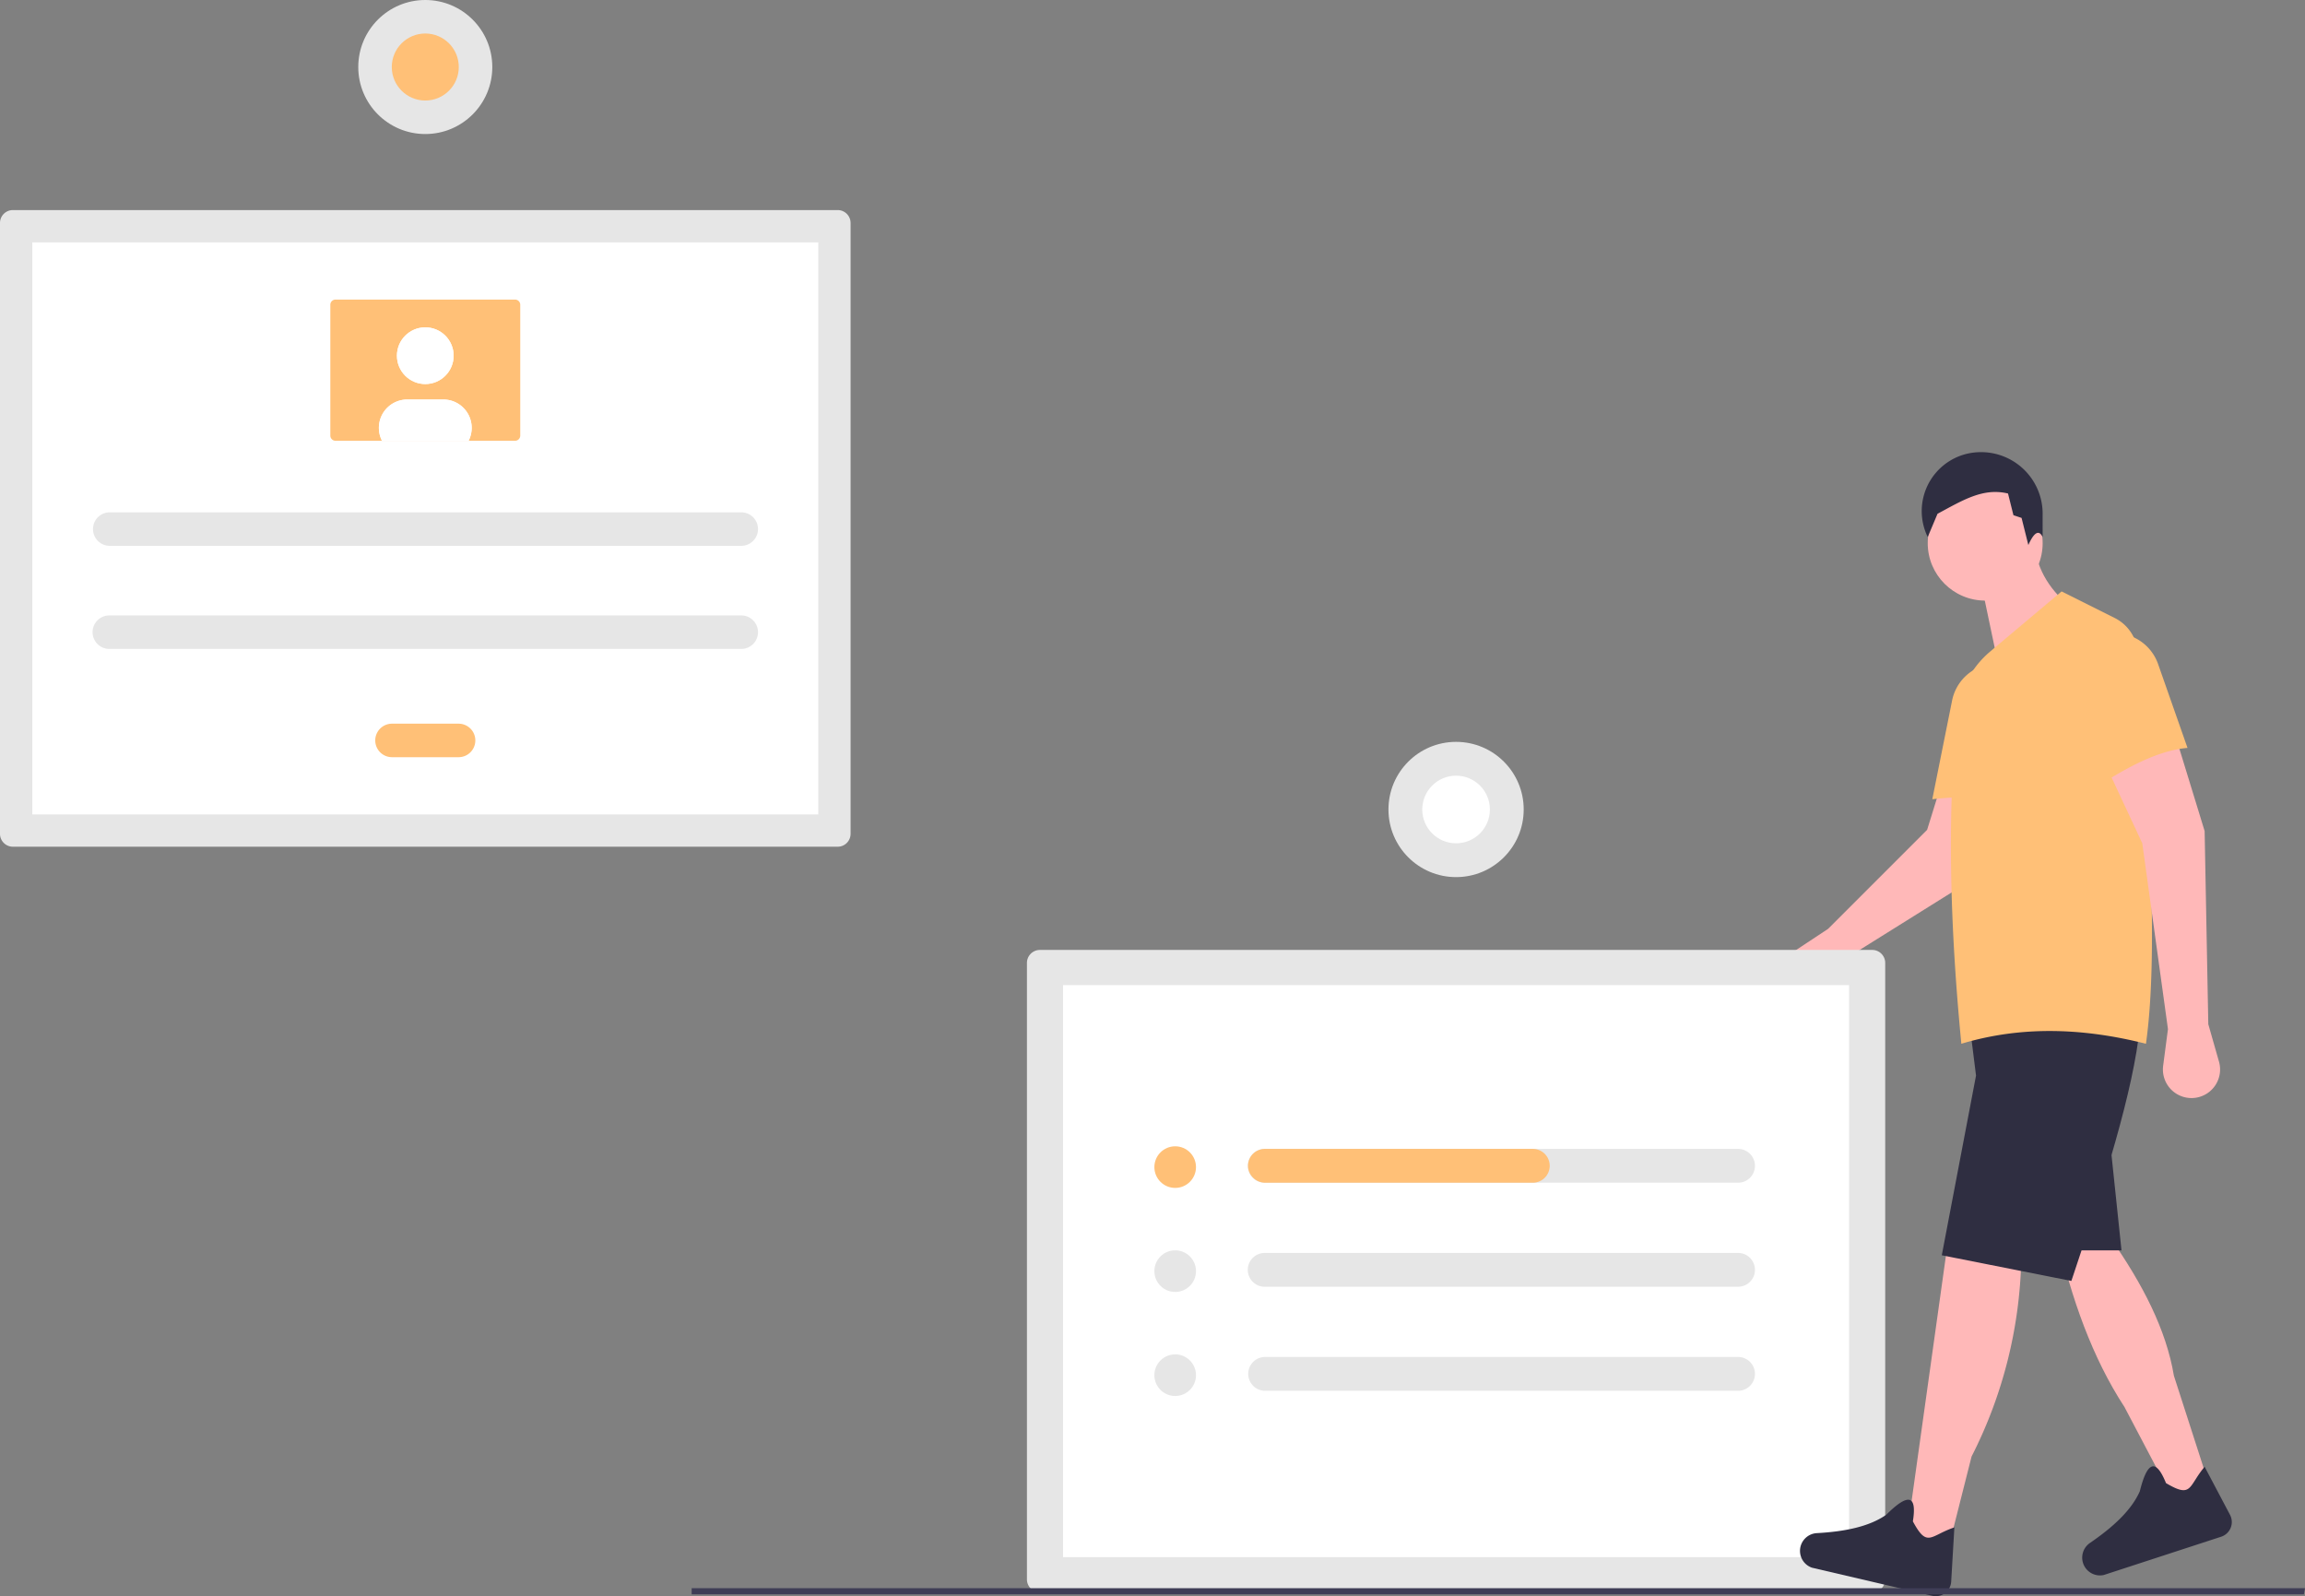 <svg id="b71cf957-6104-44bf-a28a-c3091bf56141" data-name="Layer 1" xmlns="http://www.w3.org/2000/svg" width="820.759" height="568.363" viewBox="0 0 820.759 568.363"><rect x="0" y="0" width="820.759" height="568.363" fill="#808080" stroke="none"/><path d="M850.576,504.829l-9.67,13.186a9.334,9.334,0,0,1-11.769,2.794h0a9.334,9.334,0,0,1-.905-16.1l12.331-8.151L875.824,461.298l3.918-12.624h26.554l-13.93,30.037Z" transform="translate(-189.62 -165.818)" fill="#ffb8b8"/><path d="M559.92,504.065a4.636,4.636,0,0,0-4.631,4.631V728.182a4.636,4.636,0,0,0,4.631,4.631H856.273a4.636,4.636,0,0,0,4.631-4.631V508.695a4.636,4.636,0,0,0-4.631-4.631Z" transform="translate(-189.62 -165.818)" fill="#e6e6e6"/><path d="M568.162,720.286H848.032V516.591H568.162Z" transform="translate(-189.62 -165.818)" fill="#fff"/><path d="M808.579,574.912H640.028a6.02,6.02,0,1,0,0,12.039H808.579a6.02,6.02,0,0,0,0-12.039Z" transform="translate(-189.62 -165.818)" fill="#e6e6e6"/><path d="M640.028,611.956a6.02,6.02,0,1,0,0,12.039H808.579a6.02,6.02,0,0,0,0-12.039Z" transform="translate(-189.62 -165.818)" fill="#e6e6e6"/><path d="M640.028,649a6.02,6.02,0,0,0,0,12.039H808.579a6.02,6.02,0,0,0,0-12.039Z" transform="translate(-189.62 -165.818)" fill="#e6e6e6"/><circle cx="418.457" cy="415.576" r="7.409" fill="#ffc077"/><circle cx="418.457" cy="452.62" r="7.409" fill="#e6e6e6"/><circle cx="418.457" cy="489.664" r="7.409" fill="#e6e6e6"/><path d="M741.437,580.931h0a6.02,6.02,0,0,1-6.02,6.02H640.245a6.167,6.167,0,0,1-6.184-5.22,6.031,6.031,0,0,1,5.968-6.82h95.389A6.02,6.02,0,0,1,741.437,580.931Z" transform="translate(-189.62 -165.818)" fill="#ffc077"/><circle cx="518.476" cy="288.237" r="24.079" fill="#e6e6e6"/><circle cx="518.476" cy="288.237" r="12.039" fill="#fff"/><path d="M976.817,696.366l-12.189,5.659L946.106,666.831c-11.435-17.517-18.898-38.508-24.139-61.445l19.154,1.306c11.403,16.275,19.853,32.593,22.576,48.994Z" transform="translate(-189.62 -165.818)" fill="#ffb8b8"/><polygon points="755.418 445.227 731.041 445.227 731.041 403.001 750.63 399.519 755.418 445.227" fill="#2f2e41"/><path d="M913.712,451.759a120.111,120.111,0,0,0-36.042-1.358l7.046-35.137a16.443,16.443,0,0,1,13.997-13.073h0a16.443,16.443,0,0,1,18.47,18.108Z" transform="translate(-189.62 -165.818)" fill="#ffc077"/><circle cx="706.881" cy="193.398" r="20.46" fill="#ffb8b8"/><path d="M928.062,382.941l-26.989,19.154-7.183-34.172,20.242-8.053C914.952,368.829,919.791,376.454,928.062,382.941Z" transform="translate(-189.62 -165.818)" fill="#ffb8b8"/><path d="M916.961,357.04c-1.513-3.119-3.408-.955-5.091,2.849l-2.414-9.656-2.897-.966-1.931-7.725c-8.858-2.115-15.967,2.31-25.104,7.227l-3.482,8.271h0a20.994,20.994,0,0,1,14.144-29.691,22.045,22.045,0,0,1,4.618-.535h0a21.929,21.929,0,0,1,22.146,22.612Z" transform="translate(-189.62 -165.818)" fill="#2f2e41"/><path d="M980.351,713.059,938.702,726.644a6.334,6.334,0,0,1-7.09-3.573h0a6.336,6.336,0,0,1,2.195-7.849c8.214-5.623,14.76-11.622,17.761-18.42,2.775-11.272,5.912-11.298,9.319-2.888,9.411,5.567,7.891,1.108,13.752-5.819l9.036,17.104A5.508,5.508,0,0,1,980.351,713.059Z" transform="translate(-189.62 -165.818)" fill="#2f2e41"/><path d="M881.918,722.92l-13.93-6.094,4.993-35.687,9.807-70.094,26.554,3.482a162.129,162.129,0,0,1-17.692,69.924Z" transform="translate(-189.62 -165.818)" fill="#ffb8b8"/><path d="M927.191,621.928l-46.143-9.142,12.189-63.991L891.06,531.383H951.568C949.361,553.926,938.832,587.209,927.191,621.928Z" transform="translate(-189.62 -165.818)" fill="#2f2e41"/><path d="M953.745,537.477c-22.335-5.653-44.306-6.453-65.732,0-4.008-41.301-5.111-80.684-1.604-117.024a33.774,33.774,0,0,1,11.844-22.622l25.456-21.42,18.902,9.451a14.974,14.974,0,0,1,8.274,13.084C955.011,453.889,958.175,506.173,953.745,537.477Z" transform="translate(-189.62 -165.818)" fill="#ffc077"/><path d="M975.946,530.512l3.805,13.319a10.18,10.18,0,0,1-8.201,12.852h0A10.18,10.18,0,0,1,959.869,545.304l1.712-13.051L952.439,466.086l-12.189-26.119,24.378-10.883L974.64,461.733Z" transform="translate(-189.62 -165.818)" fill="#ffb8b8"/><path d="M877.478,733.993l-42.66-9.962A6.334,6.334,0,0,1,830.605,717.302h0a6.336,6.336,0,0,1,5.944-5.576c9.939-.553,18.646-2.292,24.735-6.552,8.214-8.203,10.91-6.6,9.467,2.359,5.164,9.637,6.174,5.036,14.777,2.149l-1.134,19.311A5.508,5.508,0,0,1,877.478,733.993Z" transform="translate(-189.62 -165.818)" fill="#2f2e41"/><path d="M968.546,432.132c-10.307.849-21.552,6.821-33.084,14.365l-8.846-34.728a16.443,16.443,0,0,1,6.965-17.841l0,0a16.443,16.443,0,0,1,24.485,8.338Z" transform="translate(-189.62 -165.818)" fill="#ffc077"/><path d="M194.209,240.618a4.594,4.594,0,0,0-4.589,4.589V462.723a4.594,4.594,0,0,0,4.589,4.589H487.902a4.594,4.594,0,0,0,4.589-4.589V245.207a4.594,4.594,0,0,0-4.589-4.589Z" transform="translate(-189.62 -165.818)" fill="#e6e6e6"/><path d="M201.12,455.812h279.871V252.118H201.12Z" transform="translate(-189.62 -165.818)" fill="#fff"/><path d="M228.627,348.243a5.966,5.966,0,0,0,0,11.931H453.485a5.966,5.966,0,1,0,0-11.931Z" transform="translate(-189.62 -165.818)" fill="#e6e6e6"/><path d="M228.627,384.955a5.966,5.966,0,1,0,0,11.931H453.485a5.966,5.966,0,1,0,0-11.931Z" transform="translate(-189.62 -165.818)" fill="#e6e6e6"/><path d="M329.125,423.502a5.966,5.966,0,0,0,0,11.931H352.987a5.966,5.966,0,0,0,0-11.931Z" transform="translate(-189.62 -165.818)" fill="#ffc077"/><path d="M309.08,272.493a1.837,1.837,0,0,0-1.836,1.836v46.596a1.837,1.837,0,0,0,1.836,1.836h63.951a1.837,1.837,0,0,0,1.836-1.836V274.329a1.837,1.837,0,0,0-1.836-1.836Z" transform="translate(-189.62 -165.818)" fill="#ffc077"/><circle cx="151.435" cy="126.655" r="10.096" fill="#fff"/><path d="M357.576,318.171a10.018,10.018,0,0,1-1.101,4.589H325.637a10.094,10.094,0,0,1,8.994-14.685h12.849A10.09,10.09,0,0,1,357.576,318.171Z" transform="translate(-189.62 -165.818)" fill="#fff"/><circle cx="151.435" cy="126.655" r="10.096" fill="#fff"/><path d="M357.576,318.171a10.018,10.018,0,0,1-1.101,4.589H325.637a10.094,10.094,0,0,1,8.994-14.685h12.849A10.09,10.09,0,0,1,357.576,318.171Z" transform="translate(-189.62 -165.818)" fill="#fff"/><circle cx="151.435" cy="23.863" r="23.863" fill="#e6e6e6"/><circle cx="151.435" cy="23.863" r="11.931" fill="#ffc077"/><polygon points="820.364 567.695 246.283 567.695 246.283 565.514 820.759 565.514 820.364 567.695" fill="#3f3d56"/></svg>
